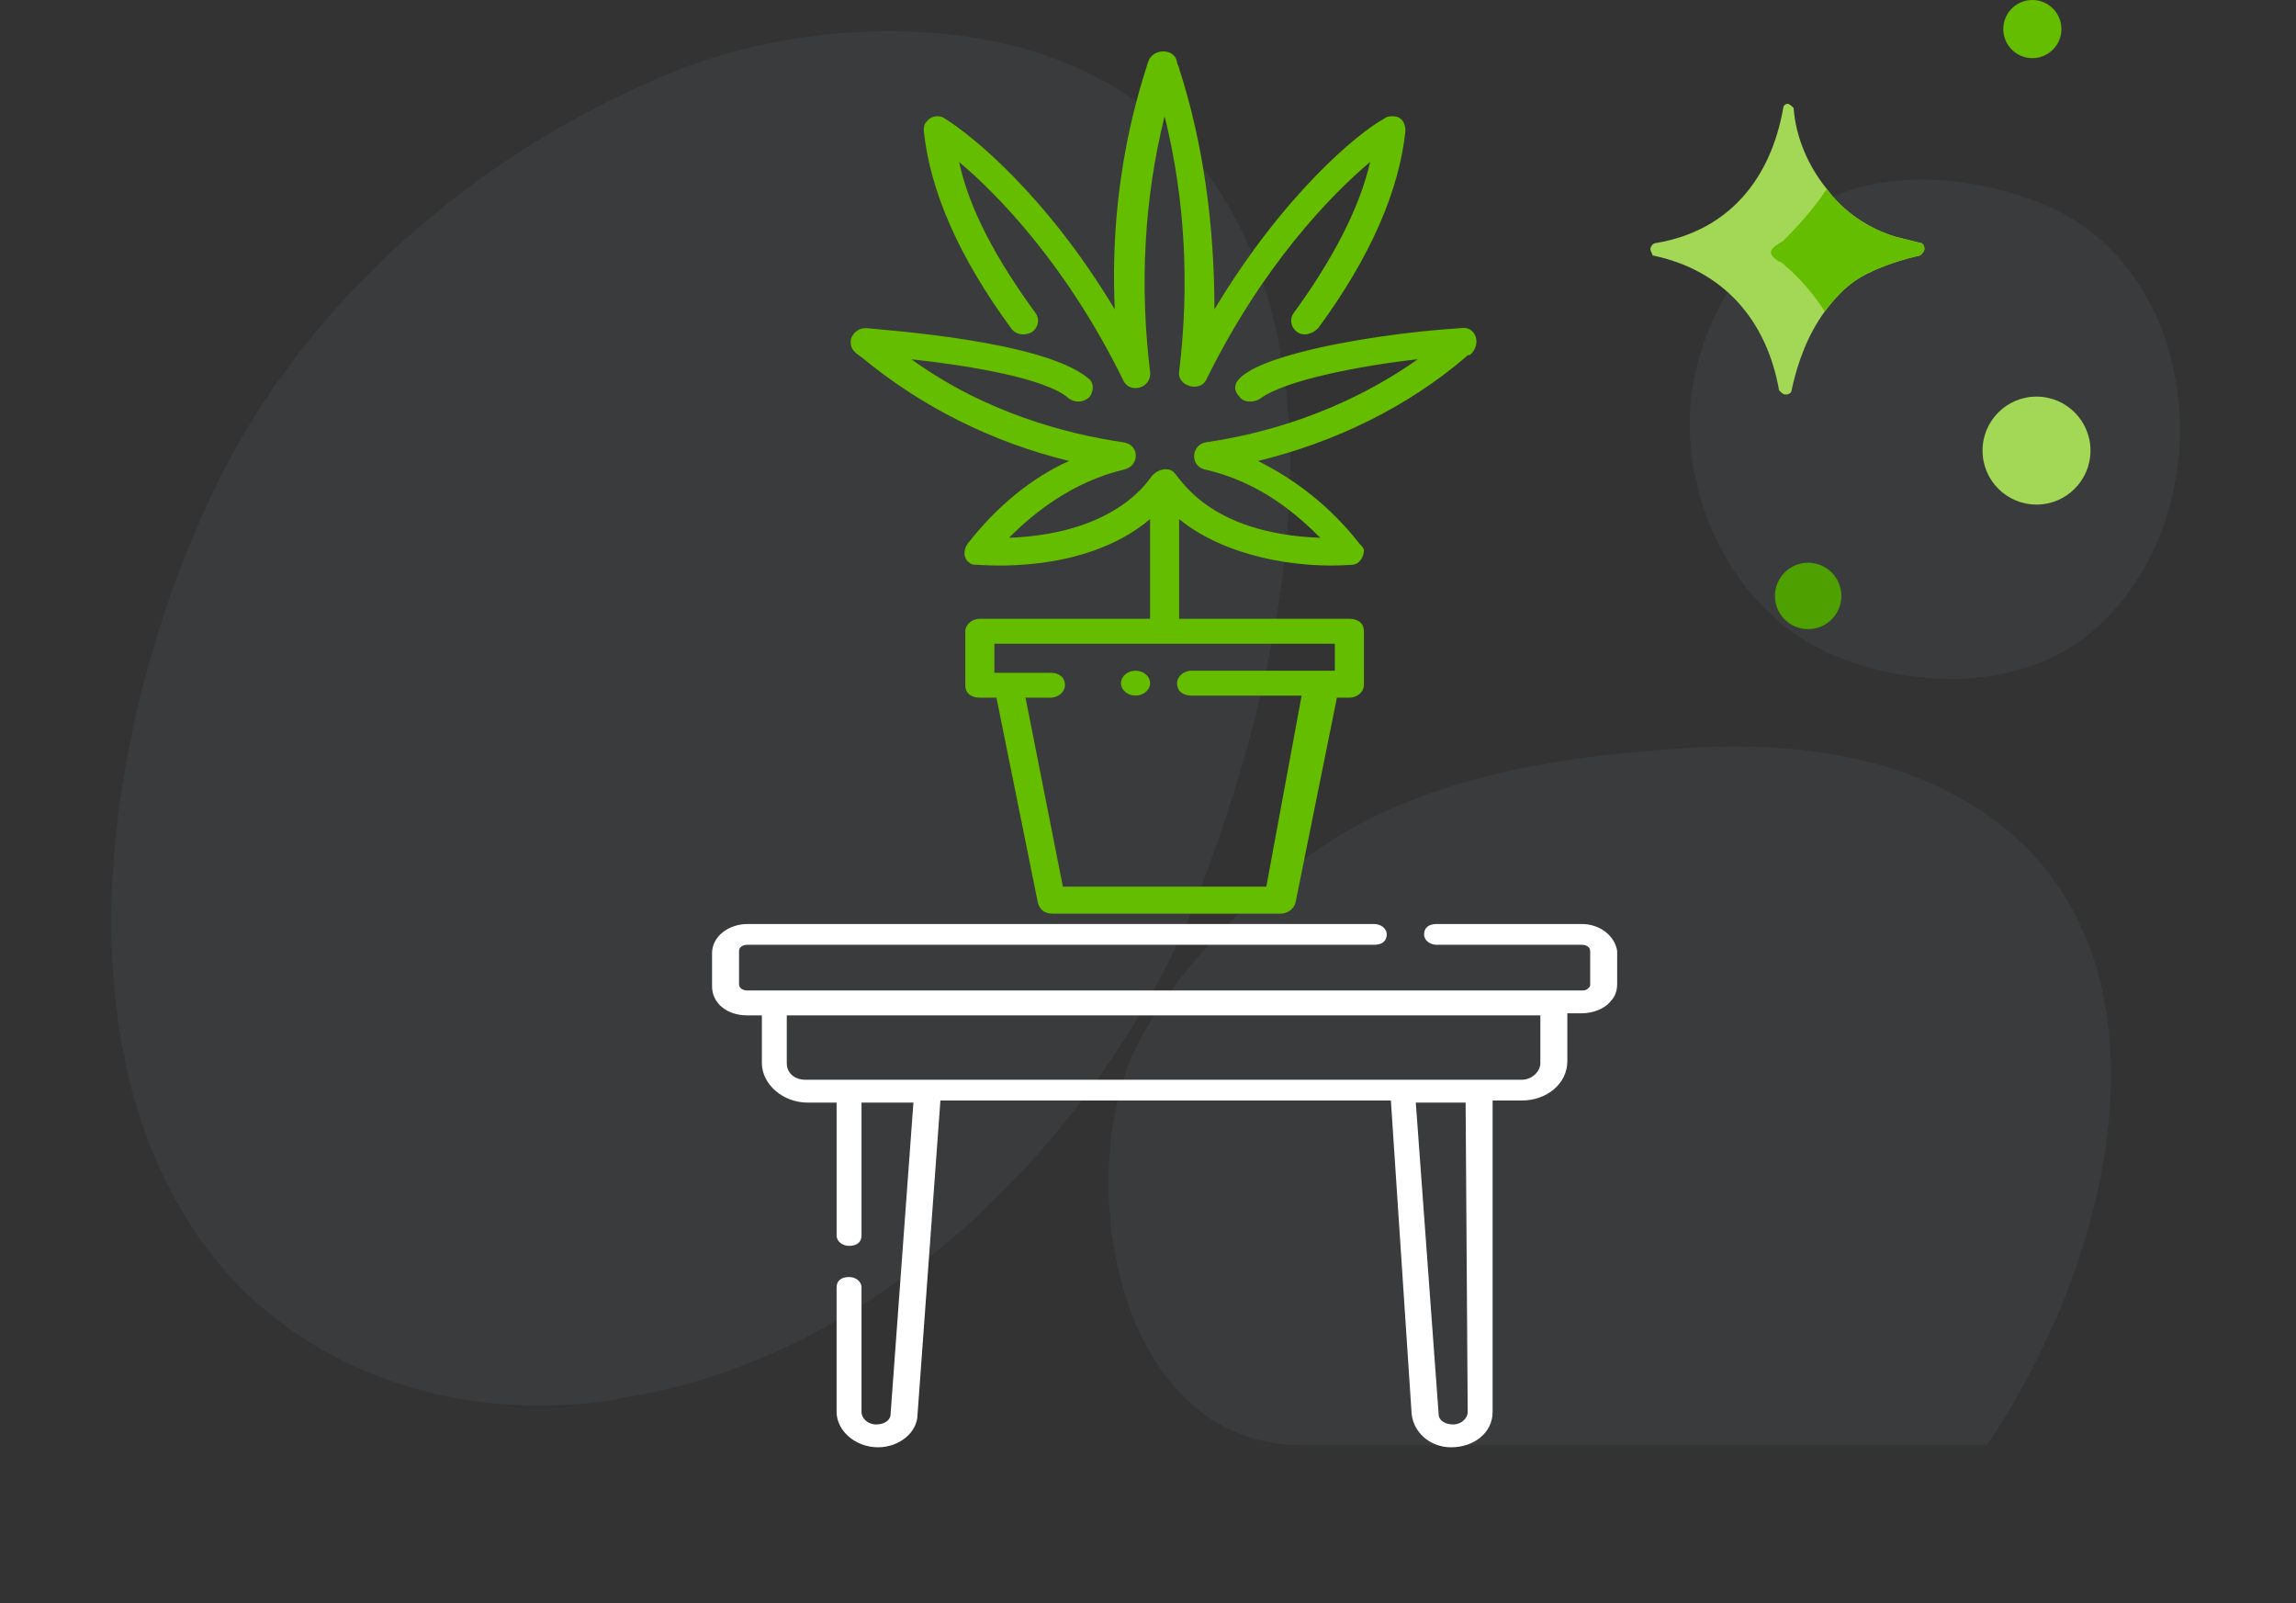 <?xml version="1.0" encoding="utf-8"?>
<svg version="1.1" xmlns="http://www.w3.org/2000/svg" xmlns:xlink="http://www.w3.org/1999/xlink" x="0px" y="0px"
	 viewBox="0 0 110.6 77.2" style="enable-background:new 0 0 110.6 77.2;" xml:space="preserve">
<rect x="0" y="0" width="110.6" height="77.2" fill="#333333" stroke="none"/>
<style type="text/css">
	.hy0{fill-opacity:0;}
	.hy1{opacity:6.000000e-02;fill:#9BB7CE;enable-background:new    ;}
	.hy2{fill:#A2D855;}
	.hy3{fill:#65BD00;}
	.hy4{fill:#4EA000;}
	.hy5{fill:#FFFFFF;}
</style>
<g>
	<g id="Mobile_Главная_Все-категории-и-текст_20_" transform="translate(-35, -651)">
		<g id="_x31_-8_17_" transform="translate(15, 326)">
			<g id="_x35__x5F_Феминизированные-сорта_8_" transform="translate(11, 325)">
				<g id="Феминизированные-сорта_8_" transform="translate(4, 0)">
					<rect id="bg_34_" x="5.3" class="hy0" width="110.3" height="77.2"/>
					<path id="Path_197_" class="hy1" d="M15.5,23.2c4.2-8.5,12.2-15.7,21.6-19.6c7-3,18.4-3.4,24.5,2.9c9.1,9.5,5.2,26.1,1,36.9
						c-4,10.1-14.3,21.8-27.5,23.9c-0.1,0-0.2,0-0.4,0.1c-7.4,1.2-15.3-1.2-19.9-7.5C7.4,49.7,10.4,33.6,15.5,23.2z"/>
					<path id="Path_196_" class="hy1" d="M86.8,17.4c0.6-2.3,1.9-4.4,3.6-6.1c3.5-3.2,8.4-3.2,12.7-1.6c8.2,3.1,9.1,15.2,2.7,20.7
						c-3.4,2.9-8.7,2.8-12.6,1.1C88.1,29.3,85.3,22.8,86.8,17.4z"/>
					<circle id="Oval_114_" class="hy2" cx="103.1" cy="21.7" r="2.6"/>
					<circle id="Oval_113_" class="hy3" cx="102.9" cy="1.4" r="1.4"/>
					<path id="Path_195_" class="hy1" d="M100.7,69.6h-33c-9.1,0-11.2-13.4-7.7-19.7c2.2-3.8,5.4-7,9.1-9.4c4.7-3,10.6-4,16.1-4.4
						c4.6-0.4,9.6-0.1,13.8,2.1c10.5,5.5,8.6,18.6,4,27.5C102.4,66.9,101.6,68.3,100.7,69.6z"/>
					<g id="stars_12_" transform="translate(79, 5)">
						<circle id="Oval_74_" class="hy4" cx="13.1" cy="23.7" r="1.6"/>
						<path id="Path_192_" class="hy2" d="M18.7,7c0,0.1-0.1,0.2-0.2,0.3c-0.9,0.2-1.8,0.5-2.6,0.9c-0.8,0.4-1.4,1-2,1.8
							c-0.8,1.1-1.3,2.4-1.6,3.8c0,0.1-0.1,0.2-0.3,0.2c-0.1,0-0.2-0.1-0.3-0.2c-0.6-3.4-2.7-5.8-6.1-6.5C5.6,7.2,5.5,7.1,5.5,7
							c0-0.1,0.1-0.3,0.3-0.3c3.5-0.6,5.5-3.1,6.1-6.5C11.9,0.1,12,0,12.1,0c0.1,0,0.2,0.1,0.3,0.2C12.5,1.6,13.1,3,14,4.1
							c0.8,1.1,2,1.9,3.3,2.3c0.4,0.1,0.8,0.2,1.2,0.3C18.6,6.7,18.7,6.8,18.7,7L18.7,7z"/>
						<path id="Path_191_" class="hy3" d="M18.7,7c0,0.1-0.1,0.2-0.2,0.3c-0.9,0.2-1.8,0.5-2.6,0.9c-0.8,0.4-1.4,1-2,1.8
							c-0.5-0.8-1.2-1.6-1.9-2.2c-0.1-0.1-0.2-0.2-0.3-0.2c-0.6-0.4-0.5-0.6,0.2-1C12.7,5.8,13.4,5,14,4.1c0.8,1.1,2,1.9,3.3,2.3
							c0.4,0.1,0.8,0.2,1.2,0.3C18.6,6.7,18.7,6.8,18.7,7L18.7,7z"/>
					</g>
				</g>
			</g>
		</g>
	</g>
	<g>
		<path class="hy5" d="M76.2,44.5h-7c-0.4,0-0.6,0.2-0.6,0.5s0.3,0.5,0.6,0.5h7c0.2,0,0.4,0.1,0.4,0.3v1.6c0,0.1,0,0.1-0.1,0.2
			c0,0,0,0,0,0c-0.1,0.1-0.2,0.1-0.3,0.1c-0.4,0-39.8,0-40.2,0c-0.2,0-0.4-0.1-0.4-0.3v-1.6c0-0.2,0.2-0.3,0.4-0.3h30.2
			c0.4,0,0.6-0.2,0.6-0.5s-0.3-0.5-0.6-0.5H36c-0.9,0-1.7,0.6-1.7,1.4v1.6c0,0.8,0.7,1.4,1.7,1.4h0.7v2.3c0,1,1,1.9,2.2,1.9h1.4v6.4
			c0,0.3,0.3,0.5,0.6,0.5c0.4,0,0.6-0.2,0.6-0.5v-6.4H44l-1.1,15c0,0.3-0.3,0.5-0.7,0.5c-0.4,0-0.7-0.3-0.7-0.6v-6
			c0-0.3-0.3-0.5-0.6-0.5c-0.4,0-0.6,0.2-0.6,0.5v6c0,0.9,0.9,1.7,2,1.7c1,0,1.9-0.7,1.9-1.6l1.1-15.1h21.7L68,68.1
			c0.1,0.9,0.9,1.6,1.9,1.6c1.1,0,2-0.7,2-1.7v-15h1.4c1.2,0,2.2-0.8,2.2-1.9v-2.3h0.7c0.5,0,1.1-0.2,1.4-0.6c0,0,0,0,0,0
			c0.2-0.2,0.3-0.5,0.3-0.8v-1.6C77.8,45.1,77.1,44.5,76.2,44.5L76.2,44.5z M70.7,68c0,0.3-0.3,0.6-0.7,0.6c-0.4,0-0.7-0.2-0.7-0.5
			l-1.1-15h2.4L70.7,68z M74.2,51.2c0,0.4-0.4,0.8-0.9,0.8c-0.5,0-33.6,0-34.5,0c-0.5,0-0.9-0.3-0.9-0.8v-2.3h36.3V51.2z"/>
	</g>
	<g id="Cannabis_in_pot">
		<g id="Outline">
			<ellipse class="hy3" cx="54.7" cy="32.9" rx="0.7" ry="0.6"/>
			<path class="hy3" d="M70.4,15.8c-4.9,0.3-12.2,1.7-10.7,3.3c0.2,0.3,0.7,0.3,1,0.1c1.2-0.9,4.9-1.6,7.6-1.9
				c-3.7,2.6-7.5,3.6-10.2,4c-0.7,0.1-0.8,1.1-0.1,1.3c2.7,0.6,4.5,2.2,5.6,3.3c-5.5-0.2-6.8-3-7.1-3.2c-0.3-0.2-0.7-0.1-1,0.2
				c0,0,0,0,0,0c-0.1,0.1-1.6,2.8-6.9,3c1.1-1.1,3-2.7,5.6-3.3c0.7-0.2,0.7-1.2-0.1-1.3c-2.7-0.4-6.6-1.4-10.2-4
				c2.7,0.3,6.5,0.9,7.6,1.9c0.3,0.2,0.7,0.2,1-0.1c0.2-0.3,0.2-0.7-0.1-0.9c0,0,0,0,0,0c-2.2-1.8-9.8-2.3-10.7-2.4
				c-0.3,0-0.6,0.2-0.7,0.5c-0.1,0.5,0.2,0.7,0.5,0.9c2.9,2.4,6.3,4.1,10,5c-1.8,0.8-3.5,2.2-4.9,4c-0.2,0.3-0.2,0.7,0.1,0.9
				c0.1,0.1,0.2,0.1,0.4,0.1c0.2,0,5.1,0.5,8.3-2.2v4.8h-8.2c-0.4,0-0.7,0.3-0.7,0.6v2.6c0,0.4,0.3,0.6,0.7,0.6H48l2,9.9
				c0.1,0.3,0.3,0.5,0.7,0.5h11c0.3,0,0.6-0.2,0.7-0.5l2-9.9H65c0.4,0,0.7-0.3,0.7-0.6v-2.6c0-0.4-0.3-0.6-0.7-0.6h-8.2v-4.8
				c2.2,1.8,5.7,2.4,8.3,2.2c0.4,0,0.6-0.4,0.6-0.7c0-0.1-0.1-0.2-0.2-0.3c-1.4-1.8-3.1-3.1-4.9-4c3.7-0.9,7.2-2.6,10-5
				c0.1-0.1,0.1-0.1,0.2-0.1C71.4,16.6,71.1,15.7,70.4,15.8L70.4,15.8z M64.3,31v1.3h-6.9c-0.4,0-0.7,0.3-0.7,0.6
				c0,0.4,0.3,0.6,0.7,0.6h5.3L61,42.7h-9.8l-1.8-9.1h1.2c0.4,0,0.7-0.3,0.7-0.6c0-0.4-0.3-0.6-0.7-0.6h-2.7V31H64.3z"/>
			<path class="hy3" d="M48.7,15.8c0.2,0.3,0.6,0.4,1,0.2c0.3-0.2,0.4-0.6,0.2-0.9c-1.9-2.6-3.2-5-3.7-7.3c1.9,1.6,5.2,5,7.9,10.5
				c0.3,0.7,1.4,0.4,1.3-0.4c-0.5-4.1-0.3-8.3,0.7-12.3c1,4,1.2,8.2,0.7,12.3c-0.1,0.7,1,1,1.3,0.4c2.7-5.5,6-8.9,7.9-10.5
				c-0.5,2.2-1.8,4.7-3.7,7.3c-0.2,0.3-0.1,0.7,0.2,0.9c0.3,0.2,0.7,0.1,1-0.2c0,0,0,0,0,0c2.5-3.4,3.9-6.6,4.2-9.5
				c0-0.4-0.2-0.7-0.6-0.7c-0.1,0-0.3,0-0.4,0.1c-1.3,0.7-4.9,3.7-8.2,9.2C58.5,11,58,7,56.8,3.3c0-0.1-0.1-0.2-0.1-0.3
				c-0.1-0.7-1.2-0.7-1.4,0c-0.3,1-1.9,5.5-1.6,11.9c-3.3-5.5-6.9-8.4-8.2-9.2c-0.3-0.2-0.7-0.1-0.9,0.2c-0.1,0.1-0.1,0.3-0.1,0.4
				C44.8,9.2,46.2,12.4,48.7,15.8L48.7,15.8z M56.8,3C56.8,3,56.8,3,56.8,3C56.8,3,56.8,3,56.8,3z M55.4,3C55.4,3,55.4,3,55.4,3
				C55.4,3,55.4,3,55.4,3z"/>
		</g>
	</g>
</g>
</svg>
